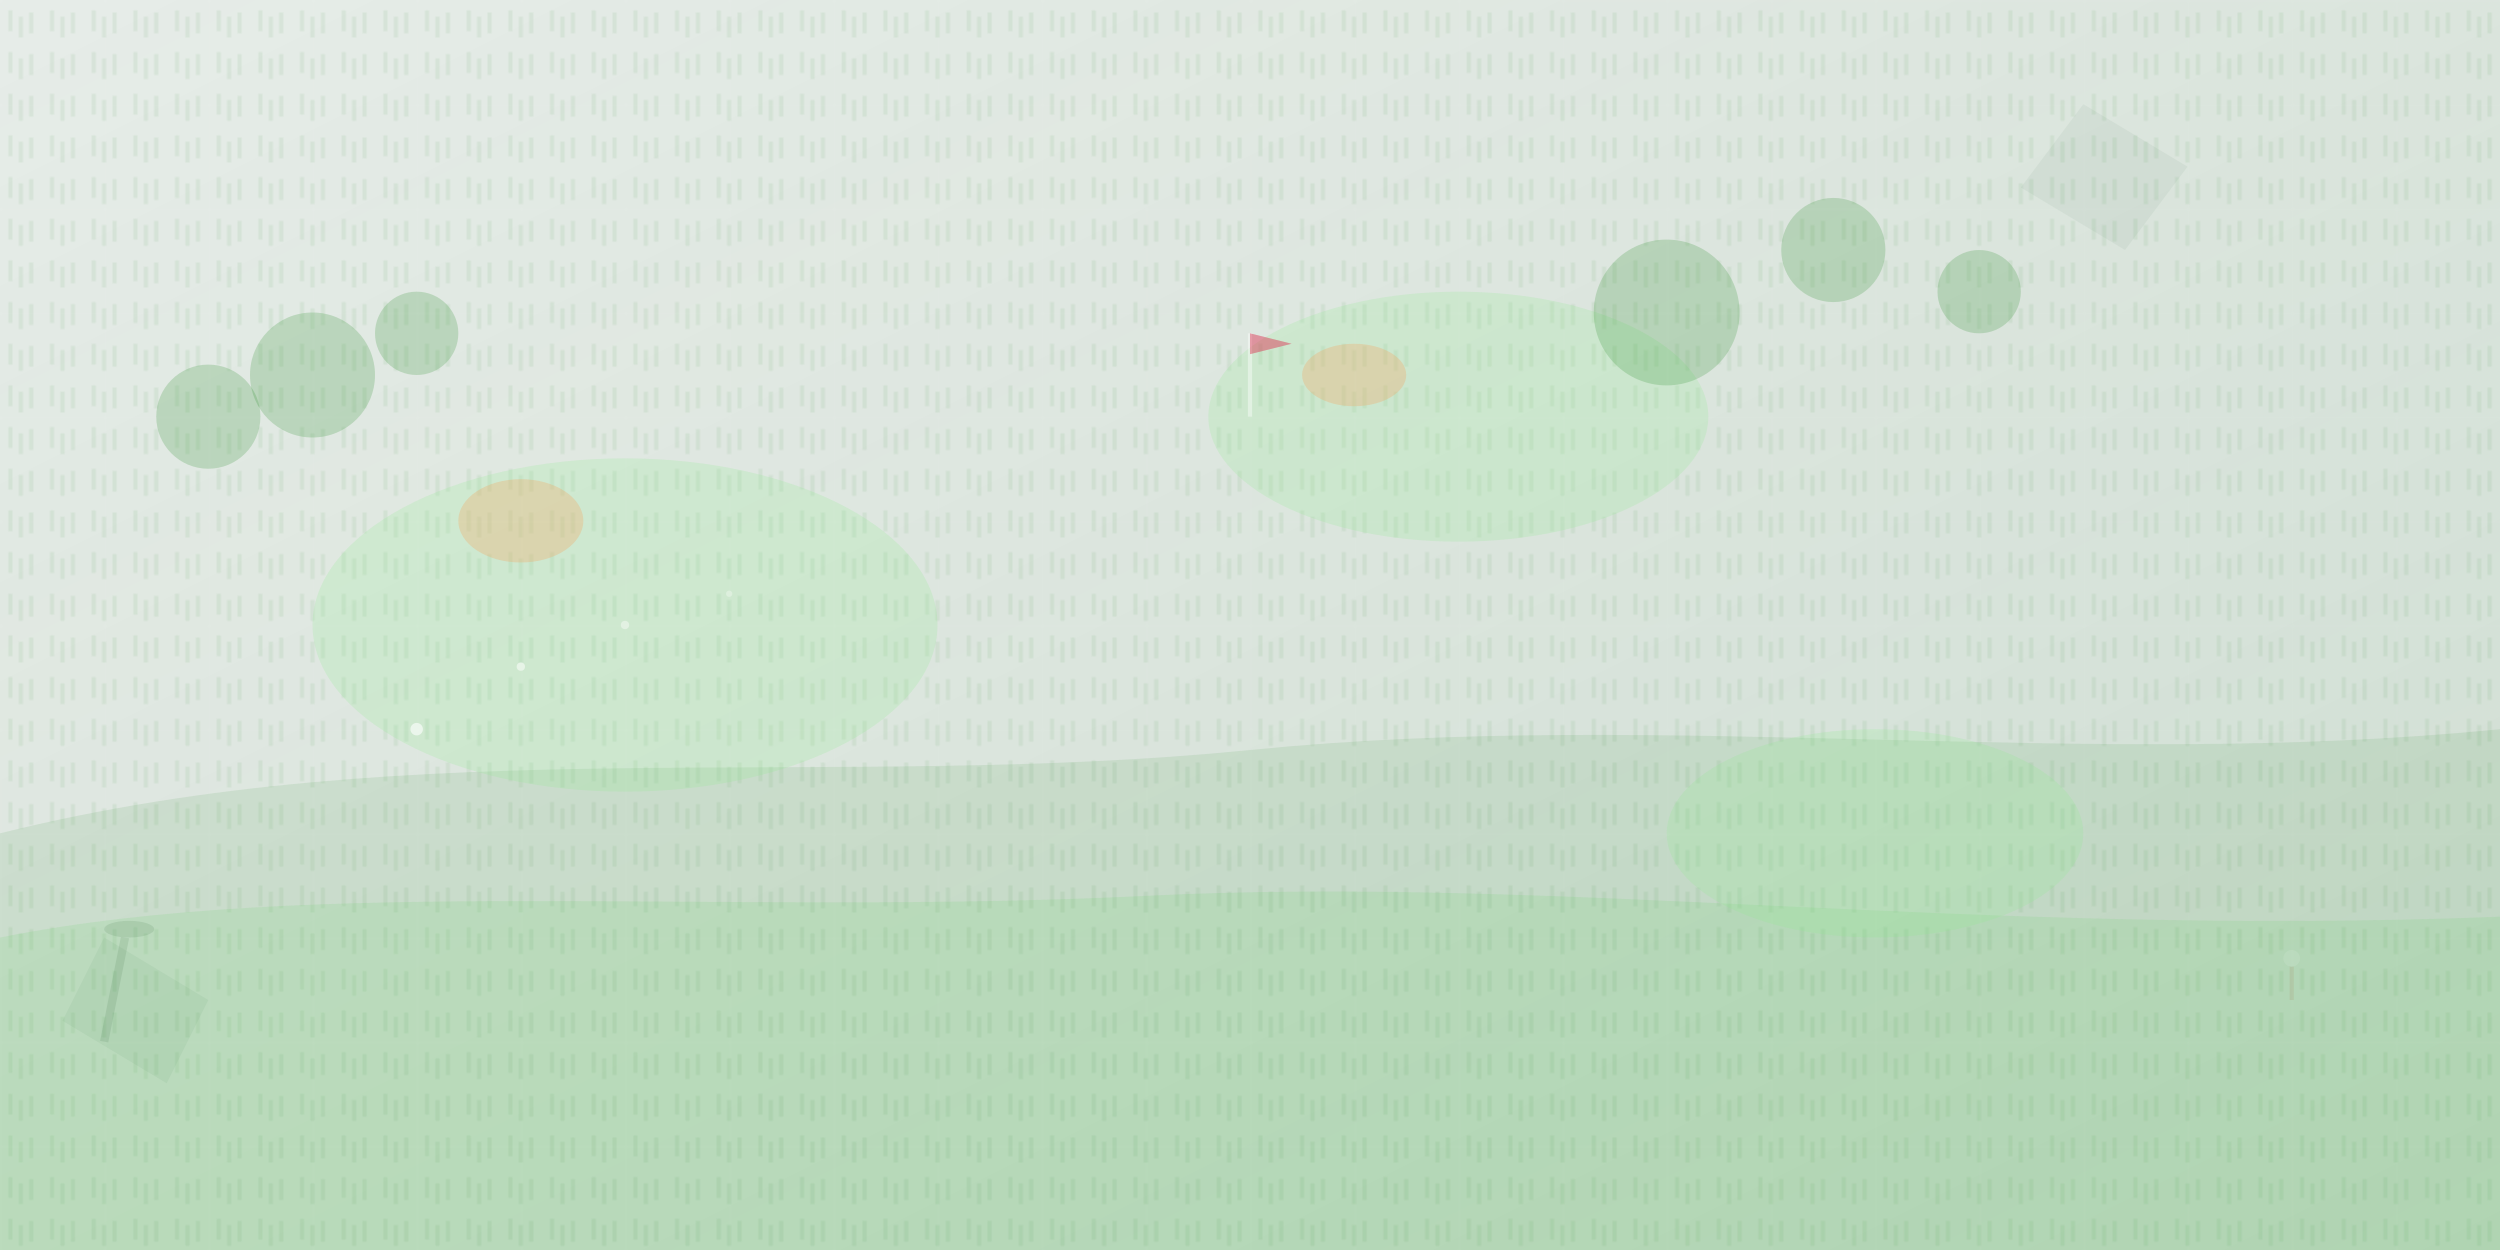<svg width="1200" height="600" viewBox="0 0 1200 600" fill="none" xmlns="http://www.w3.org/2000/svg">
  <!-- Background gradient -->
  <defs>
    <linearGradient id="bg-gradient" x1="0%" y1="0%" x2="100%" y2="100%">
      <stop offset="0%" style="stop-color:#0B4619;stop-opacity:0.1"/>
      <stop offset="100%" style="stop-color:#0F5A1F;stop-opacity:0.2"/>
    </linearGradient>
    <pattern id="grass-pattern" x="0" y="0" width="20" height="20" patternUnits="userSpaceOnUse">
      <path d="M5 15L5 5M10 18L10 8M15 16L15 6" stroke="#228B22" stroke-width="0.5" opacity="0.3"/>
    </pattern>
  </defs>
  
  <!-- Base background -->
  <rect width="1200" height="600" fill="url(#bg-gradient)"/>
  
  <!-- Grass texture -->
  <rect width="1200" height="600" fill="url(#grass-pattern)"/>
  
  <!-- Rolling hills -->
  <path d="M0 400C200 350 400 380 600 360C800 340 1000 370 1200 350V600H0Z" fill="#228B22" opacity="0.1"/>
  <path d="M0 450C150 420 350 440 550 430C750 420 950 450 1200 440V600H0Z" fill="#32CD32" opacity="0.1"/>
  
  <!-- Golf course elements -->
  <!-- Fairway -->
  <ellipse cx="300" cy="300" rx="150" ry="80" fill="#90EE90" opacity="0.2"/>
  <ellipse cx="700" cy="200" rx="120" ry="60" fill="#90EE90" opacity="0.2"/>
  <ellipse cx="900" cy="400" rx="100" ry="50" fill="#90EE90" opacity="0.2"/>
  
  <!-- Sand bunkers -->
  <ellipse cx="250" cy="250" rx="30" ry="20" fill="#F4A460" opacity="0.3"/>
  <ellipse cx="650" cy="180" rx="25" ry="15" fill="#F4A460" opacity="0.3"/>
  
  <!-- Trees (simplified) -->
  <circle cx="100" cy="200" r="25" fill="#228B22" opacity="0.2"/>
  <circle cx="150" cy="180" r="30" fill="#228B22" opacity="0.2"/>
  <circle cx="200" cy="160" r="20" fill="#228B22" opacity="0.2"/>
  
  <circle cx="800" cy="150" r="35" fill="#228B22" opacity="0.2"/>
  <circle cx="880" cy="120" r="25" fill="#228B22" opacity="0.2"/>
  <circle cx="950" cy="140" r="20" fill="#228B22" opacity="0.2"/>
  
  <!-- Golf flag -->
  <line x1="600" y1="200" x2="600" y2="160" stroke="#FFFFFF" stroke-width="2" opacity="0.4"/>
  <polygon points="600,160 620,165 600,170" fill="#DC143C" opacity="0.4"/>
  
  <!-- Golf ball trajectory -->
  <circle cx="200" cy="350" r="3" fill="#FFFFFF" opacity="0.6"/>
  <circle cx="250" cy="320" r="2" fill="#FFFFFF" opacity="0.5"/>
  <circle cx="300" cy="300" r="2" fill="#FFFFFF" opacity="0.4"/>
  <circle cx="350" cy="285" r="1.5" fill="#FFFFFF" opacity="0.3"/>
  
  <!-- Decorative golf elements -->
  <g opacity="0.1">
    <!-- Golf club silhouette -->
    <path d="M50 500L60 450" stroke="#0B4619" stroke-width="4"/>
    <ellipse cx="62" cy="446" rx="12" ry="4" fill="#0B4619"/>
    
    <!-- Golf tee -->
    <line x1="1100" y1="480" x2="1100" y2="460" stroke="#8B4513" stroke-width="2"/>
    <circle cx="1100" cy="460" r="4" fill="#FFFFFF"/>
  </g>
  
  <!-- Abstract geometric shapes for modern touch -->
  <polygon points="1000,50 1050,80 1020,120 970,90" fill="#0B4619" opacity="0.05"/>
  <polygon points="50,450 100,480 80,520 30,490" fill="#0F5A1F" opacity="0.05"/>
  
  <!-- Subtle grid pattern -->
  <defs>
    <pattern id="grid" width="50" height="50" patternUnits="userSpaceOnUse">
      <path d="M 50 0 L 0 0 0 50" fill="none" stroke="#FFFFFF" stroke-width="0.5" opacity="0.1"/>
    </pattern>
  </defs>
  <rect width="1200" height="600" fill="url(#grid)"/>
</svg>
